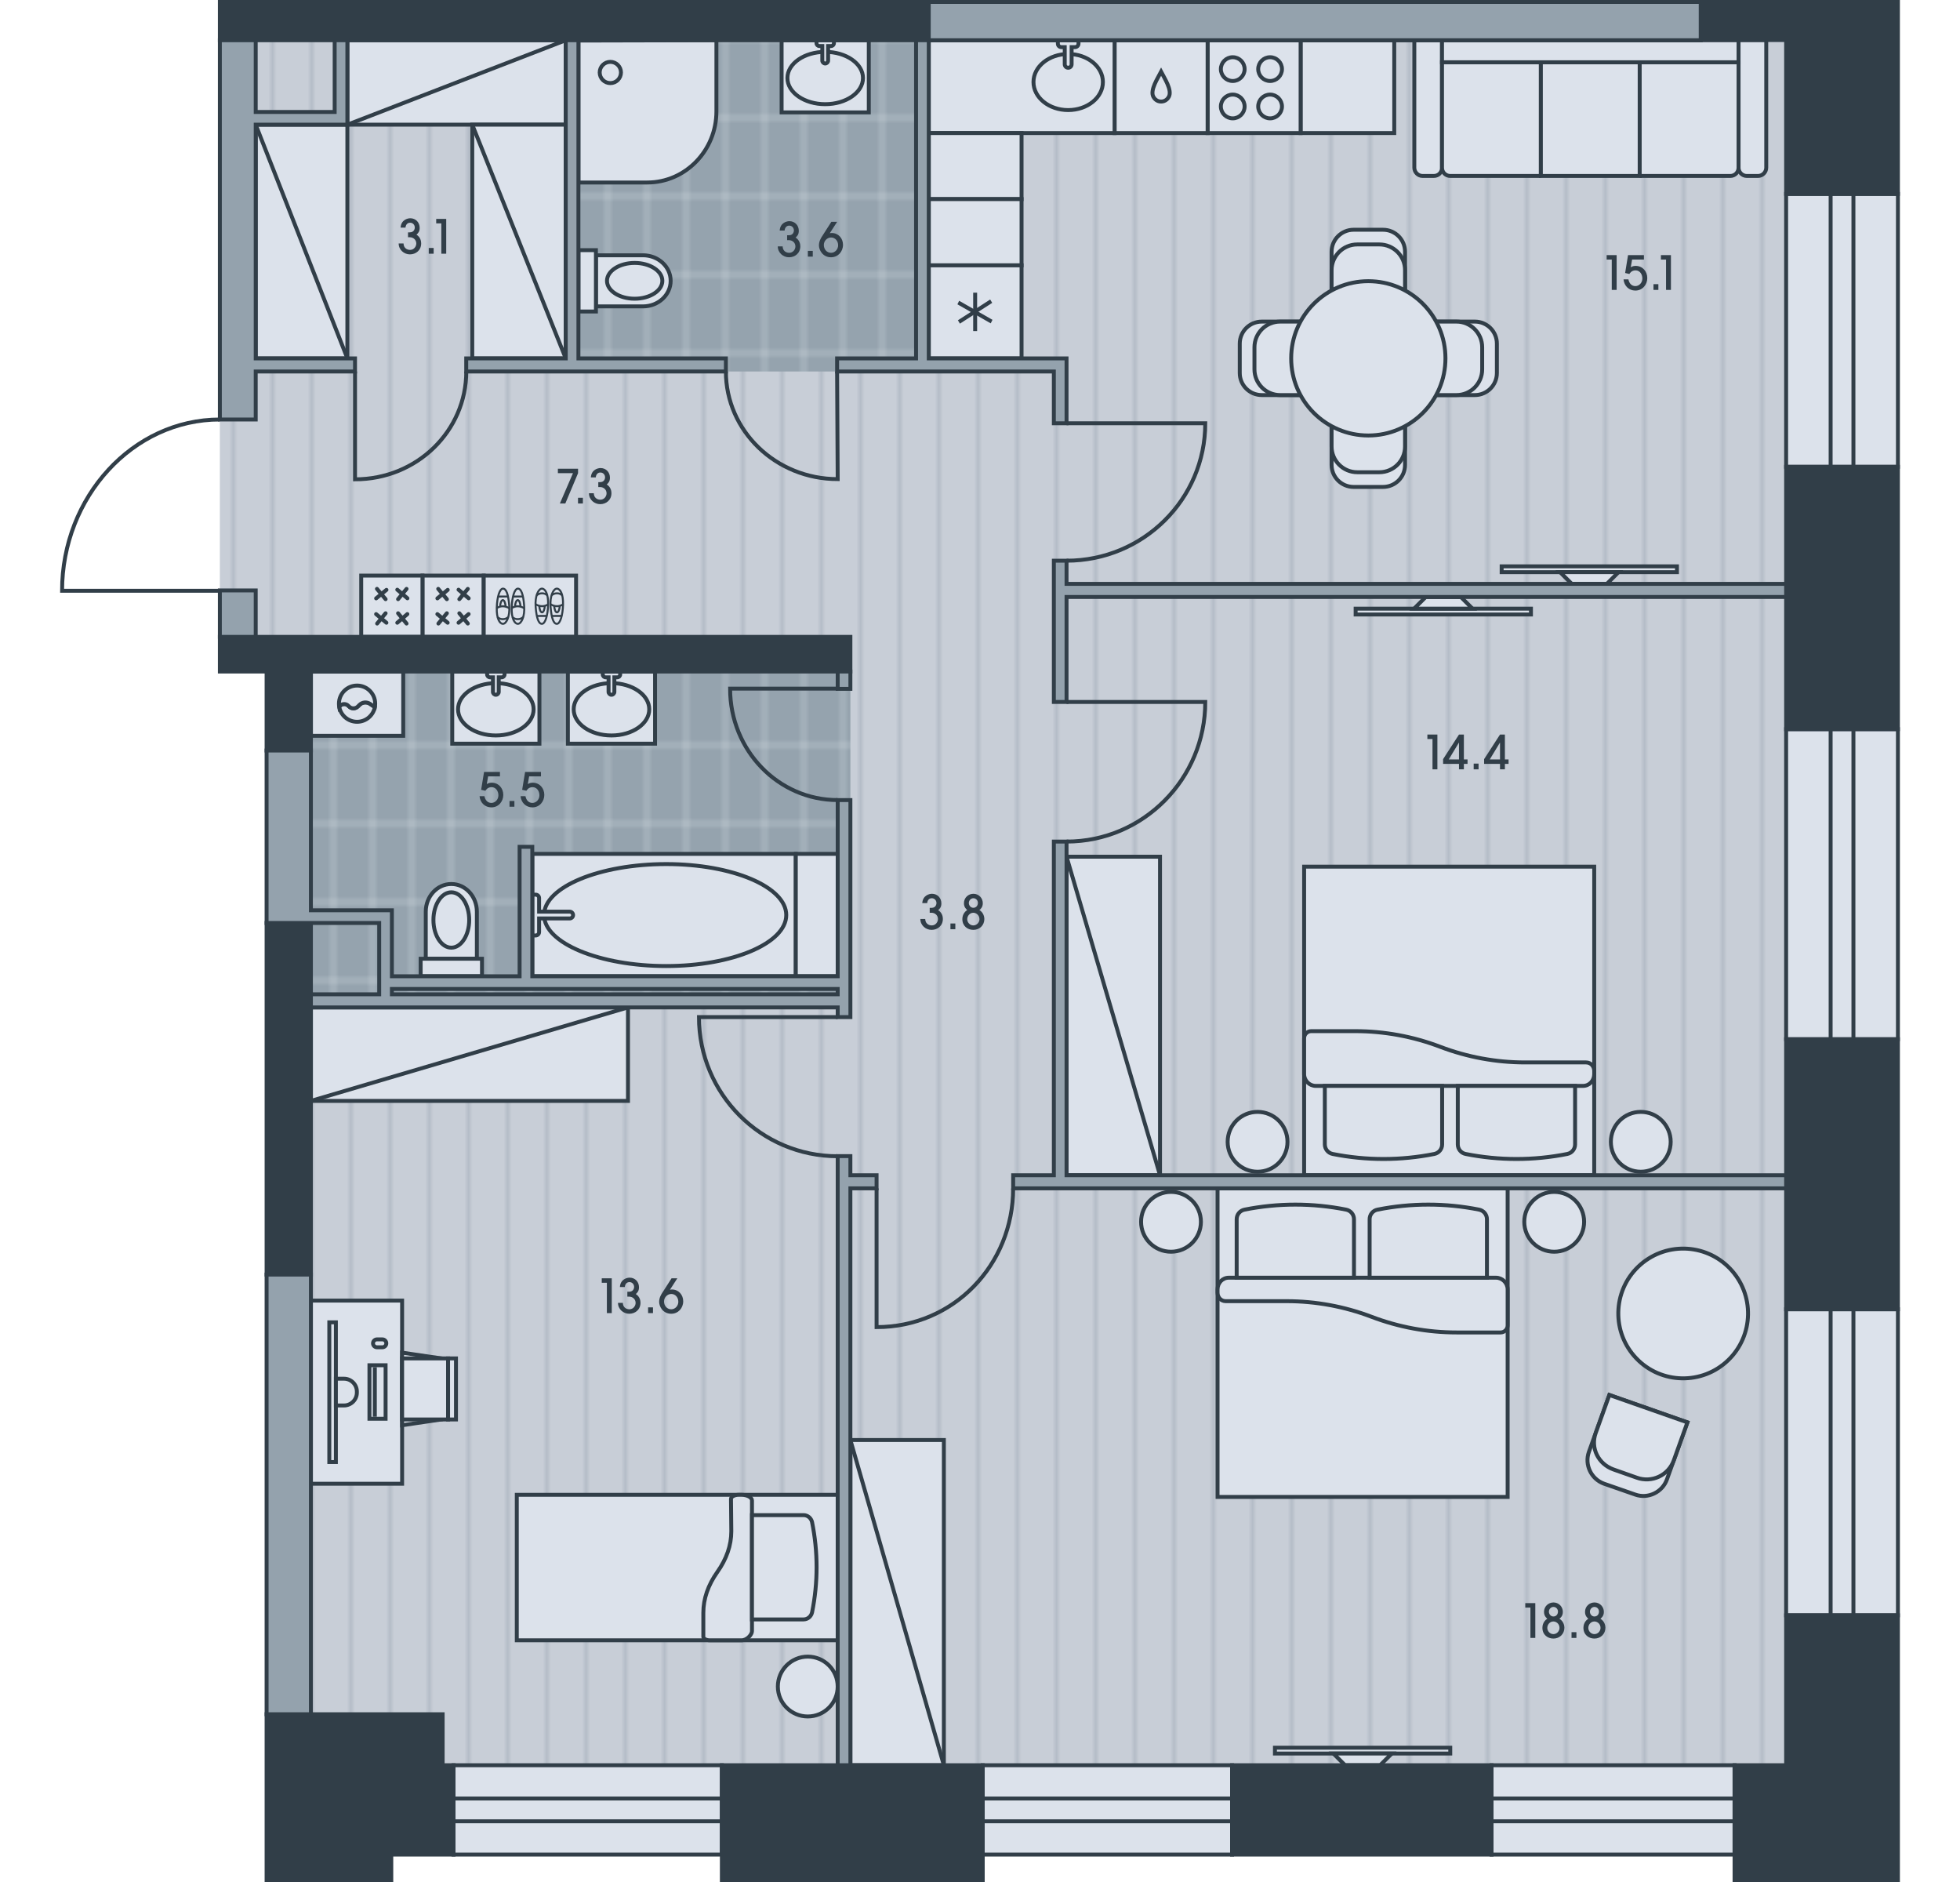 <?xml version="1.0" encoding="utf-8"?>
<!-- Generator: Adobe Illustrator 26.0.2, SVG Export Plug-In . SVG Version: 6.00 Build 0)  -->
<svg version="1.1" id="Flat_04" xmlns="http://www.w3.org/2000/svg" xmlns:xlink="http://www.w3.org/1999/xlink" x="0px"
	 y="0px" viewBox="0 0 500 480" style="enable-background:new 0 0 500 480;" xml:space="preserve">
<style type="text/css">
	.st0{fill:none;}
	.st1{fill:#C8CED7;}
	.st2{opacity:0.5;fill:none;stroke:#95A3AE;stroke-width:0.75;enable-background:new    ;}
	.st3{fill:#95A3AE;}
	.st4{opacity:0.5;fill:none;stroke:#DCE2EB;stroke-width:0.75;enable-background:new    ;}
	.st5{fill-rule:evenodd;clip-rule:evenodd;fill:url(#Floor_00000134239215376653134330000009628722908060027796_);}
	.st6{fill-rule:evenodd;clip-rule:evenodd;fill:url(#SVGID_1_);}
	.st7{fill-rule:evenodd;clip-rule:evenodd;fill:url(#SVGID_00000022550774452851512720000013356866786715921054_);}
	.st8{fill-rule:evenodd;clip-rule:evenodd;fill:#DCE2EB;stroke:#313E48;stroke-miterlimit:22.926;}
	
		.st9{fill-rule:evenodd;clip-rule:evenodd;fill:none;stroke:#313E48;stroke-linecap:round;stroke-linejoin:round;stroke-miterlimit:22.926;}
	.st10{fill-rule:evenodd;clip-rule:evenodd;fill:none;stroke:#313E48;stroke-width:0.5;stroke-miterlimit:22.926;}
	.st11{fill:#DCE2EB;stroke:#313E48;stroke-miterlimit:10;}
	.st12{fill-rule:evenodd;clip-rule:evenodd;fill:#313E48;stroke:#313E48;stroke-miterlimit:10;}
	.st13{fill-rule:evenodd;clip-rule:evenodd;fill:#94A2AD;stroke:#313E48;stroke-miterlimit:22.926;}
	.st14{fill-rule:evenodd;clip-rule:evenodd;fill:none;stroke:#313E48;stroke-miterlimit:22.926;}
	.st15{fill:#313E48;}
</style>
<pattern  width="30" height="50" patternUnits="userSpaceOnUse" id="floor" viewBox="0 -50 30 50" style="overflow:visible;">
	<g>
		<rect y="-50" class="st0" width="30" height="50"/>
		<rect x="0" y="-50" class="st1" width="30" height="50"/>
		<line class="st2" x1="0.375" y1="0" x2="0.375" y2="-50"/>
		<line class="st2" x1="10.375" y1="0" x2="10.375" y2="-50"/>
		<line class="st2" x1="20.375" y1="0" x2="20.375" y2="-50"/>
	</g>
</pattern>
<pattern  width="30" height="60" patternUnits="userSpaceOnUse" id="wet_floor" viewBox="0 -60 30 60" style="overflow:visible;">
	<g>
		<rect y="-60" class="st0" width="30" height="60"/>
		<rect y="-60" class="st3" width="30" height="60"/>
		<line class="st4" x1="5" y1="0" x2="5" y2="-60"/>
		<line class="st4" x1="15" y1="0" x2="15" y2="-60"/>
		<line class="st4" x1="25" y1="0" x2="25" y2="-60"/>
		<line class="st4" x1="30" y1="-50" x2="0" y2="-50"/>
		<line class="st4" x1="30" y1="-10" x2="0" y2="-10"/>
		<line class="st4" x1="30" y1="-30" x2="0" y2="-30"/>
	</g>
</pattern>
<pattern  id="Floor_00000105388176227331490250000011244023294760087219_" xlink:href="#floor" patternTransform="matrix(-1 0 0 -1 -15880.023 -15010)">
</pattern>
<polygon id="Floor_00000012438372611433667330000013564434210747193744_" style="fill-rule:evenodd;clip-rule:evenodd;fill:url(#Floor_00000105388176227331490250000011244023294760087219_);" points="
	56.085,0.5 484.166,0.5 484.166,125.062 484.166,171.27 484.166,472.982 68.007,472.982 68.007,171.27 56.085,171.27 "/>
<g id="Wet_Floor_00000021109038123976263250000017962936009725473709_">
	<pattern  id="SVGID_1_" xlink:href="#wet_floor" patternTransform="matrix(-1 0 0 -1 -15880 -15060)">
	</pattern>
	<rect x="145.939" y="6.999" class="st6" width="89.368" height="87.75"/>
	
		<pattern  id="SVGID_00000163071532156793673240000003343625839679849627_" xlink:href="#wet_floor" patternTransform="matrix(-1 0 0 -1 -15880 -15060)">
	</pattern>
	
		<rect x="73.661" y="169.155" style="fill-rule:evenodd;clip-rule:evenodd;fill:url(#SVGID_00000163071532156793673240000003343625839679849627_);" width="143.276" height="86.114"/>
</g>
<g id="Furniture_00000165928142778038802660000005090645750732362671_">
	<g id="Room_00000048459218209463927100000010662119868291970198_">
		<g>
			<rect x="332.685" y="221.041" class="st8" width="74.002" height="78.705"/>
			<path class="st8" d="M404.615,270.973c1.204,0,2.072,0.976,2.072,2.18v0.812c0,1.653-1.231,2.993-2.884,2.993h-68.125
				c-1.653,0-2.993-1.34-2.993-2.993v-9.168c0-0.997,0.808-1.805,1.804-1.805h11.223c7.41,0,14.757,1.353,21.682,3.99
				c6.925,2.638,14.273,3.991,21.682,3.991H404.615z"/>
			<path class="st8" d="M401.808,276.958h-29.925v14.925c0,1.182,0.834,2.2,1.994,2.432c8.561,1.711,17.377,1.711,25.938,0
				c1.16-0.232,1.994-1.25,1.994-2.432V276.958z"/>
			<path class="st8" d="M367.893,276.958h-29.926v14.925c0,1.182,0.834,2.2,1.994,2.432c8.561,1.711,17.377,1.711,25.937,0
				c1.16-0.232,1.995-1.25,1.995-2.432V276.958z"/>
			<path class="st8" d="M328.441,291.215c0,4.216-3.418,7.632-7.632,7.632c-4.216,0-7.633-3.417-7.633-7.632
				c0-4.216,3.417-7.633,7.633-7.633C325.024,283.583,328.441,287,328.441,291.215z"/>
			<path class="st8" d="M426.198,291.215c0,4.216-3.418,7.632-7.633,7.632c-4.215,0-7.633-3.417-7.633-7.632
				c0-4.216,3.418-7.633,7.633-7.633C422.78,283.583,426.198,287,426.198,291.215z"/>
		</g>
		<g>
			<rect x="310.601" y="303.086" class="st8" width="74.002" height="78.705"/>
			<path class="st8" d="M312.673,331.859c-1.204,0-2.072-0.976-2.072-2.18v-0.812c0-1.653,1.231-2.993,2.884-2.993h68.125
				c1.653,0,2.993,1.34,2.993,2.993v9.168c0,0.997-0.808,1.805-1.804,1.805h-11.223c-7.41,0-14.757-1.353-21.682-3.99
				c-6.925-2.638-14.273-3.991-21.682-3.991H312.673z"/>
			<path class="st8" d="M315.479,325.875h29.925V310.95c0-1.182-0.834-2.2-1.994-2.432c-8.561-1.711-17.377-1.711-25.938,0
				c-1.16,0.232-1.994,1.25-1.994,2.432V325.875z"/>
			<path class="st8" d="M349.394,325.875h29.926V310.95c0-1.182-0.834-2.2-1.994-2.432c-8.561-1.711-17.377-1.711-25.937,0
				c-1.16,0.232-1.995,1.25-1.995,2.432V325.875z"/>
			<path class="st8" d="M388.846,311.617c0-4.216,3.418-7.632,7.632-7.632c4.216,0,7.633,3.417,7.633,7.632
				c0,4.216-3.417,7.633-7.633,7.633C392.264,319.25,388.846,315.833,388.846,311.617z"/>
			<path class="st8" d="M291.09,311.617c0-4.216,3.418-7.632,7.633-7.632c4.215,0,7.633,3.417,7.633,7.632
				c0,4.216-3.418,7.633-7.633,7.633C294.508,319.25,291.09,315.833,291.09,311.617z"/>
		</g>
		<g>
			<rect x="131.835" y="381.248" class="st8" width="81.863" height="37.109"/>
			<path class="st8" d="M186.478,382.302c0-0.568,0.893-1.054,1.946-1.054h0.73c1.46,0,2.677,0.648,2.677,1.459l0,33.323
				c0,0.81-1.217,2.326-2.677,2.326h-8.11c-0.891,0-1.622-0.406-1.622-0.892v-6.139c0-3.568,1.217-7.055,3.568-10.38
				c2.352-3.325,3.568-6.812,3.568-10.38L186.478,382.302z"/>
			<path class="st8" d="M191.831,386.43l0,26.6h13.138c1.054,0,1.946-0.73,2.189-1.784c1.541-7.624,1.541-15.409,0-23.032
				c-0.243-1.054-1.135-1.784-2.189-1.784H191.831z"/>
			<path class="st8" d="M206.065,422.516c4.216,0,7.633,3.418,7.633,7.632c0,4.216-3.417,7.634-7.633,7.634
				c-4.216,0-7.633-3.418-7.633-7.634C198.433,425.934,201.85,422.516,206.065,422.516z"/>
		</g>
		<path class="st8" d="M440.845,346.929c-6.589,6.332-17.064,6.124-23.397-0.465s-6.124-17.065,0.465-23.397
			c6.589-6.332,17.064-6.124,23.397,0.465C447.643,330.122,447.435,340.597,440.845,346.929z"/>
		<g>
			<path class="st8" d="M410.548,355.786l-5.221,14.543c-1.163,3.267,0.604,6.926,3.87,8.088l7.954,2.77
				c3.266,1.162,6.926-0.604,8.088-3.87l5.222-14.543L410.548,355.786z"/>
			<path class="st8" d="M410.548,355.786l-3.488,9.72c-1.377,3.821,0.688,7.888,4.509,9.265l5.978,2.109
				c3.821,1.377,8.057-0.576,9.434-4.396l3.478-9.71L410.548,355.786z"/>
		</g>
		<g>
			<rect x="65.232" y="31.797" class="st8" width="23.382" height="59.613"/>
			<line class="st8" x1="65.232" y1="31.797" x2="88.614" y2="91.41"/>
		</g>
		<g>
			<rect x="272.077" y="218.498" class="st8" width="23.845" height="81.248"/>
			<line class="st8" x1="272.077" y1="218.498" x2="295.922" y2="299.746"/>
		</g>
		<g>
			<rect x="216.936" y="367.273" class="st8" width="23.845" height="82.944"/>
			<line class="st8" x1="216.936" y1="367.273" x2="240.781" y2="450.217"/>
		</g>
		<g>
			<rect x="88.614" y="10.264" class="st8" width="55.707" height="21.533"/>
			<line class="st8" x1="144.32" y1="10.264" x2="88.614" y2="31.797"/>
		</g>
		<g>
			<rect x="79.314" y="256.938" class="st8" width="80.887" height="23.845"/>
			<line class="st8" x1="160.201" y1="256.938" x2="79.314" y2="280.783"/>
		</g>
		<g>
			<rect x="120.475" y="31.797" class="st8" width="23.845" height="59.613"/>
			<line class="st8" x1="120.475" y1="31.797" x2="144.32" y2="91.41"/>
		</g>
		<g>
			<rect x="383.074" y="144.442" class="st8" width="44.723" height="1.491"/>
			<polygon class="st8" points="409.909,148.915 412.89,145.933 397.983,145.933 400.964,148.915 			"/>
		</g>
		<g>
			<rect x="345.825" y="155.237" class="st8" width="44.723" height="1.491"/>
			<polygon class="st8" points="363.713,152.255 360.732,155.237 375.639,155.237 372.658,152.255 			"/>
		</g>
		<g>
			<rect x="325.239" y="445.745" class="st8" width="44.723" height="1.491"/>
			<polygon class="st8" points="352.074,450.217 355.055,447.236 340.148,447.236 343.129,450.217 			"/>
		</g>
		<g>
			<path class="st8" d="M450.573,42.764V10.213h-7.067v32.551c0,1.152,0.954,2.112,2.101,2.112h2.865
				C449.618,44.876,450.573,43.916,450.573,42.764z"/>
			<path class="st8" d="M367.862,42.764V10.213h-7.067v32.551c0,1.152,0.955,2.112,2.101,2.112h2.865
				C367.003,44.876,367.862,43.916,367.862,42.764z"/>
			<path class="st8" d="M393.077,44.876V15.877h-25.215v26.911c0,1.148,0.939,2.087,2.087,2.087H393.077z"/>
			<rect x="393.078" y="15.878" class="st8" width="25.215" height="28.998"/>
			<path class="st8" d="M418.292,44.876V15.877h25.215v26.911c0,1.148-0.939,2.087-2.087,2.087H418.292z"/>
			<rect x="367.862" y="10.213" class="st8" width="75.643" height="5.665"/>
		</g>
		<g>
			<rect x="79.313" y="331.712" class="st8" width="23.267" height="46.713"/>
			<polygon class="st8" points="102.58,344.99 112.542,346.448 112.542,362.033 102.58,363.503 			"/>
			<rect x="102.581" y="346.46" class="st8" width="11.727" height="15.573"/>
			<rect x="114.307" y="346.46" class="st8" width="2.015" height="15.573"/>
			<rect x="94.245" y="348.201" class="st8" width="4.122" height="13.649"/>
			<rect x="84.006" y="337.255" class="st8" width="1.679" height="35.639"/>
			<path class="st8" d="M85.685,358.461h2.074c1.804,0,3.279-1.476,3.279-3.28v-0.265c0-1.804-1.476-3.28-3.279-3.28h-2.074V358.461
				z"/>
			<path class="st8" d="M97.541,343.621h-1.374c-0.555,0-1.007-0.453-1.007-1.007v-0.001c0-0.555,0.453-1.007,1.007-1.007h1.374
				c0.555,0,1.007,0.453,1.007,1.007v0.001C98.549,343.167,98.096,343.621,97.541,343.621z"/>
			<rect x="95.618" y="349.209" class="st8" width="0.004" height="11.634"/>
		</g>
		<g>
			<rect x="107.773" y="146.803" class="st8" width="15.628" height="15.628"/>
			<g>
				<g>
					<line class="st9" x1="119.337" y1="159.033" x2="117.179" y2="156.413"/>
					<line class="st9" x1="116.974" y1="158.828" x2="119.543" y2="156.619"/>
				</g>
				<g>
					<line class="st9" x1="114.2" y1="158.828" x2="111.573" y2="156.627"/>
					<line class="st9" x1="111.836" y1="159.033" x2="113.995" y2="156.413"/>
				</g>
				<g>
					<line class="st9" x1="111.58" y1="152.613" x2="114.214" y2="150.442"/>
					<line class="st9" x1="113.995" y1="152.818" x2="111.793" y2="150.191"/>
				</g>
				<g>
					<line class="st9" x1="117.179" y1="152.818" x2="119.337" y2="150.198"/>
					<line class="st9" x1="119.561" y1="152.594" x2="116.974" y2="150.403"/>
				</g>
			</g>
		</g>
		<g>
			<rect x="92.145" y="146.803" class="st8" width="15.628" height="15.628"/>
			<g>
				<g>
					<line class="st9" x1="103.709" y1="159.033" x2="101.551" y2="156.413"/>
					<line class="st9" x1="101.346" y1="158.828" x2="103.915" y2="156.619"/>
				</g>
				<g>
					<line class="st9" x1="98.572" y1="158.828" x2="95.945" y2="156.627"/>
					<line class="st9" x1="96.208" y1="159.033" x2="98.367" y2="156.413"/>
				</g>
				<g>
					<line class="st9" x1="95.952" y1="152.613" x2="98.586" y2="150.442"/>
					<line class="st9" x1="98.367" y1="152.818" x2="96.165" y2="150.191"/>
				</g>
				<g>
					<line class="st9" x1="101.551" y1="152.818" x2="103.709" y2="150.198"/>
					<line class="st9" x1="103.933" y1="152.594" x2="101.346" y2="150.403"/>
				</g>
			</g>
		</g>
		<g>
			<rect x="123.401" y="146.808" class="st8" width="23.555" height="15.623"/>
			<g>
				<g>
					<g>
						<path class="st10" d="M140.456,154.788c0.224,2.846,0.739,4.313,1.591,4.322c0.852,0.01,1.508-2.155,1.586-4.879
							c0.078-2.724-0.723-4.095-1.575-4.104C141.205,150.118,140.232,151.941,140.456,154.788z"/>
						<line class="st10" x1="143.295" y1="157.09" x2="140.763" y2="157.1"/>
						<path class="st10" d="M143.634,154.154c-1.004,0.602-2.067,0.625-3.21-0.044"/>
						<path class="st10" d="M143.428,151.873c-0.593-0.729-2.045-0.743-2.742,0.012"/>
						<path class="st10" d="M141.378,154.515c0.051,0.957,0.352,1.668,0.707,1.668c0.354,0,0.655-0.709,0.707-1.664"/>
					</g>
					<g>
						<path class="st10" d="M136.647,154.788c0.224,2.846,0.739,4.313,1.591,4.322c0.852,0.01,1.508-2.155,1.586-4.879
							c0.078-2.724-0.723-4.095-1.575-4.104C137.397,150.118,136.424,151.941,136.647,154.788z"/>
						<line class="st10" x1="139.487" y1="157.09" x2="136.955" y2="157.1"/>
						<path class="st10" d="M139.826,154.154c-1.004,0.602-2.067,0.625-3.21-0.044"/>
						<path class="st10" d="M139.62,151.873c-0.593-0.729-2.045-0.743-2.742,0.012"/>
						<path class="st10" d="M137.569,154.515c0.051,0.957,0.352,1.668,0.707,1.668c0.354,0,0.655-0.709,0.707-1.664"/>
					</g>
				</g>
				<g>
					<g>
						<path class="st10" d="M129.902,154.449c-0.224-2.846-0.739-4.313-1.591-4.322c-0.852-0.009-1.508,2.155-1.586,4.879
							s0.723,4.095,1.575,4.104C129.153,159.119,130.126,157.295,129.902,154.449z"/>
						<line class="st10" x1="127.063" y1="152.147" x2="129.595" y2="152.137"/>
						<path class="st10" d="M126.724,155.083c1.004-0.602,2.067-0.625,3.21,0.044"/>
						<path class="st10" d="M126.93,157.364c0.593,0.729,2.045,0.743,2.742-0.012"/>
						<path class="st10" d="M128.98,154.722c-0.051-0.957-0.352-1.668-0.707-1.668c-0.354,0-0.655,0.709-0.707,1.664"/>
					</g>
					<g>
						<path class="st10" d="M133.71,154.449c-0.224-2.846-0.739-4.313-1.591-4.322c-0.852-0.009-1.508,2.155-1.586,4.879
							c-0.078,2.724,0.723,4.095,1.575,4.104C132.961,159.119,133.934,157.295,133.71,154.449z"/>
						<line class="st10" x1="130.871" y1="152.147" x2="133.403" y2="152.137"/>
						<path class="st10" d="M130.532,155.083c1.004-0.602,2.067-0.625,3.21,0.044"/>
						<path class="st10" d="M130.738,157.364c0.593,0.729,2.045,0.743,2.742-0.012"/>
						<path class="st10" d="M132.788,154.722c-0.051-0.957-0.352-1.668-0.707-1.668c-0.354,0-0.655,0.709-0.707,1.664"/>
					</g>
				</g>
			</g>
		</g>
	</g>
	<g id="Kitchen_00000111874383249044649610000001459994063731697310_">
		<g>
			<rect x="331.788" y="10.262" class="st8" width="23.889" height="23.674"/>
			<g>
				<rect x="308.066" y="10.263" class="st8" width="23.722" height="23.674"/>
				<path class="st8" d="M324.002,14.594c-1.674,0-3.032,1.357-3.032,3.032c0,1.674,1.357,3.032,3.032,3.032
					c1.674,0,3.032-1.357,3.032-3.032C327.034,15.951,325.676,14.594,324.002,14.594z"/>
				<path class="st8" d="M324.002,24.122c-1.674,0-3.032,1.357-3.032,3.032c0,1.674,1.357,3.032,3.032,3.032
					c1.674,0,3.032-1.357,3.032-3.032C327.034,25.479,325.676,24.122,324.002,24.122z"/>
				<path class="st8" d="M314.474,14.594c-1.674,0-3.031,1.357-3.031,3.032c0,1.674,1.357,3.032,3.031,3.032
					c1.674,0,3.032-1.357,3.032-3.032C317.505,15.951,316.148,14.594,314.474,14.594z"/>
				<path class="st8" d="M314.474,24.122c-1.674,0-3.031,1.357-3.031,3.032c0,1.674,1.357,3.032,3.031,3.032
					c1.674,0,3.032-1.357,3.032-3.032C317.505,25.479,316.148,24.122,314.474,24.122z"/>
			</g>
			<g>
				<rect x="284.332" y="10.263" class="st8" width="23.734" height="23.674"/>
				<path class="st8" d="M296.199,25.902c1.102,0,1.715-0.735,1.978-1.226c0.911-1.699-1.192-4.85-1.978-6.377
					c-0.785,1.527-2.889,4.679-1.978,6.377C294.484,25.168,295.097,25.902,296.199,25.902z"/>
			</g>
			<g>
				<rect x="236.926" y="10.263" class="st8" width="47.405" height="23.674"/>
				<path class="st8" d="M272.495,28.076c-4.89,0-8.854-3.202-8.854-7.152c0-3.95,3.965-7.152,8.854-7.152
					c4.891,0,8.856,3.202,8.856,7.152C281.351,24.874,277.386,28.076,272.495,28.076z"/>
				<path class="st8" d="M272.495,10.263l2.63,0v0.877c0,0.484-0.392,0.877-0.877,0.877l-0.876,0v4.384
					c0,0.484-0.393,0.877-0.877,0.877c-0.483,0-0.876-0.392-0.876-0.877v-4.384l-0.877,0c-0.483,0-0.876-0.393-0.876-0.877v-0.877
					L272.495,10.263z"/>
			</g>
			<rect x="236.927" y="33.938" class="st8" width="23.674" height="16.846"/>
			<rect x="236.927" y="50.783" class="st8" width="23.674" height="16.893"/>
			<g>
				<rect x="236.927" y="67.677" class="st8" width="23.674" height="23.733"/>
				<g>
					
						<rect x="244.368" y="79.538" transform="matrix(0.841 -0.541 0.541 0.841 -3.503 147.154)" class="st8" width="8.792" height="0.005"/>
					<rect x="248.761" y="75.145" class="st8" width="0.005" height="8.791"/>
					
						<rect x="248.761" y="75.145" transform="matrix(0.496 -0.868 0.868 0.496 56.282 256.065)" class="st8" width="0.005" height="8.792"/>
				</g>
			</g>
		</g>
		<g>
			<g>
				<path class="st8" d="M352.809,124.19h-7.497c-3.105,0-5.623-2.518-5.623-5.623V64.219c0-3.105,2.518-5.622,5.623-5.622h7.497
					c3.105,0,5.622,2.517,5.622,5.622v54.349C358.431,121.672,355.914,124.19,352.809,124.19z"/>
				<path class="st8" d="M351.872,120.442h-5.623c-3.622,0-6.559-2.937-6.559-6.56V68.904c0-3.623,2.937-6.559,6.559-6.559h5.623
					c3.622,0,6.559,2.936,6.559,6.559v44.977C358.431,117.505,355.494,120.442,351.872,120.442z"/>
			</g>
			<g>
				<path class="st8" d="M316.264,95.141v-7.496c0-3.105,2.517-5.622,5.622-5.622h54.349c3.105,0,5.622,2.517,5.622,5.622v7.496
					c0,3.105-2.517,5.622-5.622,5.622h-54.349C318.781,100.763,316.264,98.246,316.264,95.141z"/>
				<path class="st8" d="M320.012,94.204v-5.622c0-3.622,2.937-6.559,6.559-6.559h44.978c3.622,0,6.559,2.937,6.559,6.559v5.622
					c0,3.623-2.937,6.559-6.559,6.559h-44.978C322.949,100.763,320.012,97.827,320.012,94.204z"/>
			</g>
			<path class="st8" d="M349.061,111.071c-10.869,0-19.679-8.81-19.679-19.678c0-10.868,8.81-19.678,19.679-19.678
				c10.868,0,19.678,8.81,19.678,19.678C368.739,102.261,359.929,111.071,349.061,111.071z"/>
		</g>
	</g>
	<g id="Bathroom_00000108291040334770576540000002507941322468421565_">
		<g>
			<path class="st8" d="M121.65,232.523c0-3.9-2.918-7.06-6.518-7.06c-3.6,0-6.518,3.161-6.518,7.06v12.002h13.036V232.523z"/>
			<path class="st8" d="M115.131,227.58c-2.519,0-4.563,3.161-4.563,7.061s2.044,7.061,4.563,7.061c2.52,0,4.563-3.161,4.563-7.061
				S117.651,227.58,115.131,227.58z"/>
			<rect x="107.309" y="244.525" class="st8" width="15.645" height="4.464"/>
		</g>
		<g>
			<rect x="115.368" y="171.27" class="st8" width="22.242" height="18.402"/>
			<path class="st8" d="M116.85,180.908c0,3.685,4.315,6.673,9.638,6.673c5.323,0,9.638-2.988,9.638-6.673
				c0-3.686-4.315-6.672-9.638-6.672C121.166,174.236,116.85,177.222,116.85,180.908z"/>
			<path class="st8" d="M128.713,171.27v0.741c0,0.409-0.332,0.741-0.741,0.741h-0.742v3.707c0,0.41-0.332,0.742-0.741,0.742
				c-0.409,0-0.741-0.332-0.741-0.742v-3.707h-0.741c-0.409,0-0.741-0.332-0.741-0.741v-0.741H128.713z"/>
		</g>
		<g>
			<rect x="144.866" y="171.27" class="st8" width="22.242" height="18.402"/>
			<path class="st8" d="M146.348,180.908c0,3.685,4.315,6.673,9.638,6.673c5.323,0,9.638-2.988,9.638-6.673
				c0-3.686-4.315-6.672-9.638-6.672C150.663,174.236,146.348,177.222,146.348,180.908z"/>
			<path class="st8" d="M158.21,171.27v0.741c0,0.409-0.332,0.741-0.741,0.741h-0.742v3.707c0,0.41-0.332,0.742-0.741,0.742
				c-0.409,0-0.741-0.332-0.741-0.742v-3.707h-0.741c-0.409,0-0.741-0.332-0.741-0.741v-0.741H158.21z"/>
		</g>
		<g>
			<rect x="79.314" y="171.27" class="st8" width="23.549" height="16.398"/>
			<path class="st8" d="M91.089,184.091c2.254,0,4.132-1.615,4.538-3.752l-1.232-0.821c-0.847-0.565-1.977-0.454-2.698,0.267
				l-0.407,0.407c-0.624,0.622-1.633,0.621-2.254-0.002l-0.183-0.184c-0.684-0.683-1.813-0.54-2.318,0.259
				C86.912,182.439,88.807,184.091,91.089,184.091z"/>
			<path class="st8" d="M91.698,179.785c0.721-0.721,1.851-0.832,2.698-0.267l1.232,0.821c0.054-0.282,0.082-0.573,0.082-0.87
				c0-2.552-2.069-4.62-4.62-4.62c-2.553,0-4.622,2.069-4.622,4.62c0,0.271,0.024,0.537,0.069,0.796
				c0.505-0.799,1.634-0.942,2.318-0.259l0.183,0.184c0.621,0.623,1.63,0.624,2.254,0.002L91.698,179.785z"/>
		</g>
		<g>
			<g>
				<rect x="135.79" y="217.779" class="st8" width="67.219" height="31.21"/>
				<path class="st8" d="M169.952,220.38c16.912,0,30.623,5.822,30.623,13.004c0,7.182-13.711,13.004-30.623,13.004
					c-16.913,0-31.164-5.822-31.164-13.004C138.788,226.202,153.039,220.38,169.952,220.38z"/>
				<path class="st8" d="M135.79,233.384v5.202h0.867c0.479,0,0.867-0.389,0.867-0.867v-3.468h7.802
					c0.479,0,0.867-0.389,0.867-0.867c0-0.479-0.389-0.867-0.867-0.867h-7.802v-3.467c0-0.479-0.389-0.867-0.867-0.867h-0.867
					V233.384z"/>
			</g>
			<rect x="203.009" y="217.779" class="st8" width="10.689" height="31.21"/>
		</g>
		<g>
			<path class="st8" d="M164.025,78.143c3.9,0,7.06-2.918,7.06-6.518c0-3.6-3.161-6.518-7.06-6.518h-12.002v13.036H164.025z"/>
			<path class="st8" d="M168.967,71.624c0-2.519-3.161-4.563-7.061-4.563c-3.9,0-7.061,2.044-7.061,4.563
				c0,2.52,3.161,4.563,7.061,4.563C165.806,76.187,168.967,74.144,168.967,71.624z"/>
			<rect x="147.558" y="63.802" class="st8" width="4.464" height="15.645"/>
		</g>
		<g>
			<rect x="199.391" y="10.262" class="st8" width="22.242" height="18.402"/>
			<path class="st8" d="M200.873,19.9c0,3.685,4.315,6.673,9.638,6.673c5.323,0,9.638-2.988,9.638-6.673
				c0-3.686-4.315-6.672-9.638-6.672C205.188,13.228,200.873,16.215,200.873,19.9z"/>
			<path class="st8" d="M212.736,10.262v0.741c0,0.409-0.332,0.741-0.741,0.741h-0.742v3.707c0,0.41-0.332,0.742-0.741,0.742
				c-0.409,0-0.741-0.332-0.741-0.742v-3.707h-0.741c-0.409,0-0.741-0.332-0.741-0.741v-0.741H212.736z"/>
		</g>
		<g>
			<path class="st8" d="M147.558,10.348v36.199h17.559c9.728,0,17.643-8.138,17.643-18.142V10.262L147.558,10.348z"/>
			<circle class="st8" cx="155.697" cy="18.487" r="2.713"/>
		</g>
	</g>
</g>
<g id="Windows_00000003106561697166194590000016897458915696887714_">
	<g>
		<rect x="455.644" y="49.451" class="st11" width="28.522" height="69.606"/>
		<rect x="466.998" y="49.451" class="st11" width="5.814" height="69.606"/>
	</g>
	<g>
		<rect x="455.644" y="185.968" class="st11" width="28.522" height="79.089"/>
		<rect x="466.998" y="185.968" class="st11" width="5.814" height="79.089"/>
	</g>
	<g>
		<rect x="455.644" y="333.921" class="st11" width="28.522" height="78.062"/>
		<rect x="466.998" y="333.921" class="st11" width="5.814" height="78.062"/>
	</g>
	<g>
		<rect x="380.495" y="450.217" class="st11" width="61.993" height="22.789"/>
		<rect x="380.495" y="458.704" class="st11" width="61.993" height="5.814"/>
	</g>
	<g>
		<rect x="250.699" y="450.217" class="st11" width="63.605" height="22.789"/>
		<rect x="250.699" y="458.704" class="st11" width="63.605" height="5.814"/>
	</g>
	<g>
		<rect x="115.697" y="450.217" class="st11" width="68.452" height="22.789"/>
		<rect x="115.697" y="458.704" class="st11" width="68.452" height="5.814"/>
	</g>
</g>
<g id="Walls_00000013904505142284573450000015111309324177926027_">
	<g>
		<polygon class="st12" points="442.488,479.5 484.166,479.5 484.166,411.983 455.644,411.983 455.644,450.216 442.488,450.216 		
			"/>
		<rect x="314.304" y="450.217" class="st12" width="66.191" height="22.789"/>
		<rect x="184.148" y="450.217" class="st12" width="66.551" height="29.283"/>
		<polygon class="st12" points="115.697,473.006 115.697,450.216 112.921,450.216 112.921,437.214 68.007,437.214 68.007,479.5 
			99.817,479.5 99.817,473.006 		"/>
		<rect x="455.644" y="265.058" class="st12" width="28.522" height="68.863"/>
		<rect x="455.644" y="119.057" class="st12" width="28.522" height="66.911"/>
		<polygon class="st12" points="484.166,49.451 455.644,49.451 455.644,10.213 433.855,10.213 433.855,0.5 484.166,0.5 		"/>
		<polygon class="st12" points="68.008,171.27 68.008,191.424 79.314,191.424 79.314,171.27 216.937,171.27 216.937,162.431 
			56.085,162.431 56.085,171.27 		"/>
		<rect x="68.008" y="235.405" class="st12" width="11.306" height="89.677"/>
		<rect x="56.085" y="0.5" class="st12" width="180.842" height="9.764"/>
	</g>
	<g>
		<rect x="236.926" y="0.5" class="st13" width="196.928" height="9.764"/>
		<polygon class="st13" points="65.232,106.994 65.232,94.75 90.566,94.75 90.566,91.41 65.232,91.41 65.232,31.797 85.376,31.797 
			88.614,31.797 88.614,28.559 88.614,10.264 85.376,10.264 85.376,28.559 65.232,28.559 65.232,10.264 56.085,10.264 
			56.085,106.994 		"/>
		<polygon class="st13" points="147.558,12.988 147.558,10.264 144.32,10.264 144.32,91.41 118.934,91.41 118.934,94.75 
			185.176,94.75 185.176,91.41 147.558,91.41 147.558,16.226 		"/>
		<polygon class="st13" points="233.688,16.226 233.688,91.41 213.543,91.41 213.543,94.75 268.839,94.75 268.839,107.957 
			272.077,107.957 272.077,94.75 272.077,91.41 268.839,91.41 236.927,91.41 236.927,10.264 233.688,10.264 233.688,12.988 		"/>
		<polygon class="st13" points="272.077,179.03 272.077,152.255 455.644,152.255 455.644,148.915 272.077,148.915 272.077,143.006 
			268.839,143.006 268.839,179.03 		"/>
		<polygon class="st13" points="258.459,303.086 268.839,303.086 272.077,303.086 455.644,303.086 455.644,299.746 272.077,299.746 
			272.077,214.643 268.839,214.643 268.839,299.746 258.459,299.746 		"/>
		<polygon class="st13" points="213.698,303.086 213.698,450.216 216.936,450.216 216.936,303.086 223.616,303.086 223.616,299.746 
			216.936,299.746 216.936,294.865 213.698,294.865 213.698,299.746 		"/>
		<rect x="213.698" y="171.27" class="st13" width="3.238" height="4.419"/>
		<path class="st13" d="M76.589,235.405h2.724h17.42v18.193h-17.42v3.34h134.385v2.466h3.238v-55.348h-3.238v44.932H135.79V215.98
			h-3.238v33.009H99.971v-13.583v-3.238h-3.238h-17.42v-40.744H68.007v43.982H76.589z M213.698,252.227v1.372H99.971v-1.372H213.698
			z"/>
		<rect x="68.007" y="325.082" class="st13" width="11.306" height="112.132"/>
		<rect x="56.085" y="150.591" class="st13" width="9.147" height="11.84"/>
		<rect x="236.926" y="0.5" class="st13" width="196.928" height="9.764"/>
	</g>
</g>
<g id="Doors_00000076599326112772734680000011060189789141223831_">
	<path class="st14" d="M56.085,106.994c-22.211,0-40.25,19.77-40.25,43.682h40.25"/>
	<path class="st14" d="M272.076,143.006c19.559,0,35.391-15.691,35.391-35.049h-35.391"/>
	<path class="st14" d="M272.077,214.643c19.559,0,35.39-16.01,35.39-35.613h-35.391"/>
	<path class="st14" d="M185.176,94.75c0,15.171,12.775,27.446,28.522,27.446l-0.155-27.446"/>
	<path class="st14" d="M213.698,204.057c-15.171,0-27.445-12.671-27.445-28.418h27.445"/>
	<path class="st14" d="M258.459,303.086c0,19.56-15.24,35.391-34.843,35.391v-35.391"/>
	<path class="st14" d="M213.698,294.898c-19.559,0-35.391-15.89-35.391-35.493h35.391"/>
	<path class="st14" d="M118.95,94.75c0,15.169-12.605,27.499-28.384,27.499V94.75"/>
</g>
<g id="Numbers_00000134969035441455784450000016529442389795211959_">
	<g>
		<path class="st15" d="M366.682,196.219h-1.247v-7.735h-1.308v-1.14h2.555V196.219z"/>
		<path class="st15" d="M373.438,193.688h0.936v1.139h-0.936v1.392h-1.247v-1.392h-4.054v-1.211l4.054-6.272h1.247V193.688z
			 M372.191,193.688v-4.27h-0.024l-2.591,4.27H372.191z"/>
		<path class="st15" d="M375.937,196.219v-1.463h1.247v1.463H375.937z"/>
		<path class="st15" d="M383.902,193.688h0.936v1.139h-0.936v1.392h-1.247v-1.392h-4.054v-1.211l4.054-6.272h1.247V193.688z
			 M382.655,193.688v-4.27h-0.024l-2.591,4.27H382.655z"/>
	</g>
	<g>
		<path class="st15" d="M412.41,73.941h-1.247v-7.735h-1.308v-1.14h2.555V73.941z"/>
		<path class="st15" d="M419.37,65.066v1.14h-3.022l-0.335,1.967c0.18-0.108,0.527-0.36,1.235-0.36c1.775,0,2.974,1.392,2.974,3.118
			c0,1.644-1.188,3.179-3.034,3.179c-1.667,0-2.867-1.199-3.022-2.854h1.248c0.192,0.995,0.792,1.715,1.787,1.715
			c0.912,0,1.775-0.827,1.775-1.942c0-1.056-0.648-2.075-1.727-2.075c-0.996,0-1.403,0.636-1.595,0.924l-1.08-0.252l0.744-4.558
			H419.37z"/>
		<path class="st15" d="M421.808,73.941v-1.463h1.247v1.463H421.808z"/>
		<path class="st15" d="M426.258,73.941h-1.247v-7.735h-1.308v-1.14h2.555V73.941z"/>
	</g>
	<g>
		<path class="st15" d="M156.063,334.904h-1.248v-7.736h-1.307v-1.139h2.555V334.904z"/>
		<path class="st15" d="M158.896,332.289c0.061,1.571,1.416,1.643,1.655,1.643c1.008,0,1.596-0.875,1.596-1.631
			c0-0.972-0.792-1.595-1.655-1.595h-0.456v-1.247h0.432c1.296,0,1.296-1.188,1.296-1.235c0-0.636-0.468-1.224-1.188-1.224
			c-0.24,0-1.056,0.06-1.188,1.248h-1.247c0.132-2.015,1.835-2.387,2.471-2.387c1.391,0,2.398,1.055,2.398,2.458
			c0,0.959-0.408,1.355-0.815,1.727c1.02,0.636,1.199,1.667,1.199,2.207c0,1.775-1.344,2.818-2.879,2.818
			c-1.486,0-2.866-1.151-2.866-2.783H158.896z"/>
		<path class="st15" d="M165.329,334.904v-1.463h1.248v1.463H165.329z"/>
		<path class="st15" d="M172.791,326.029l-1.883,2.914c0.204-0.036,0.323-0.06,0.527-0.06c1.679,0,2.854,1.367,2.854,2.998
			c0,1.763-1.283,3.19-3.059,3.19c-2.146,0-3.082-1.883-3.082-3.022c0-1.079,0.516-1.835,0.672-2.123l2.494-3.898H172.791z
			 M171.231,333.932c1.056,0,1.812-0.935,1.812-1.919c0-1.127-0.78-1.991-1.787-1.991c-1.008,0-1.859,0.864-1.859,1.907
			C169.396,333.033,170.164,333.932,171.231,333.932z"/>
	</g>
	<g>
		<path class="st15" d="M391.658,417.748h-1.247v-7.736h-1.308v-1.139h2.555V417.748z"/>
		<path class="st15" d="M399.085,415.133c0,1.631-1.235,2.783-2.806,2.783c-1.463,0-2.807-0.972-2.807-2.747
			c0-1.379,0.875-2.087,1.248-2.315c-0.324-0.275-0.84-0.768-0.84-1.739c0-1.439,1.14-2.411,2.423-2.411
			c1.331,0,2.387,1.067,2.387,2.398c0,1.043-0.564,1.511-0.875,1.751C398.893,413.502,399.085,414.654,399.085,415.133z
			 M396.279,413.55c-0.923,0-1.559,0.815-1.559,1.643c0,0.864,0.719,1.583,1.547,1.583c0.948,0,1.571-0.827,1.571-1.571
			C397.838,414.162,397.01,413.55,396.279,413.55z M396.291,409.844c-0.684,0-1.163,0.588-1.163,1.224
			c0,0.54,0.419,1.211,1.151,1.211c0.779,0,1.163-0.624,1.163-1.26C397.442,410.504,397.058,409.844,396.291,409.844z"/>
		<path class="st15" d="M400.9,417.748v-1.463h1.247v1.463H400.9z"/>
		<path class="st15" d="M409.549,415.133c0,1.631-1.235,2.783-2.806,2.783c-1.463,0-2.807-0.972-2.807-2.747
			c0-1.379,0.875-2.087,1.248-2.315c-0.324-0.275-0.84-0.768-0.84-1.739c0-1.439,1.14-2.411,2.423-2.411
			c1.331,0,2.387,1.067,2.387,2.398c0,1.043-0.564,1.511-0.875,1.751C409.357,413.502,409.549,414.654,409.549,415.133z
			 M406.743,413.55c-0.923,0-1.559,0.815-1.559,1.643c0,0.864,0.719,1.583,1.547,1.583c0.948,0,1.571-0.827,1.571-1.571
			C408.302,414.162,407.474,413.55,406.743,413.55z M406.754,409.844c-0.684,0-1.163,0.588-1.163,1.224
			c0,0.54,0.419,1.211,1.151,1.211c0.779,0,1.163-0.624,1.163-1.26C407.906,410.504,407.522,409.844,406.754,409.844z"/>
	</g>
	<g>
		<path class="st15" d="M102.946,62.093c0.061,1.571,1.416,1.643,1.655,1.643c1.008,0,1.596-0.875,1.596-1.631
			c0-0.972-0.792-1.595-1.655-1.595h-0.456v-1.248h0.432c1.296,0,1.296-1.188,1.296-1.235c0-0.636-0.468-1.223-1.188-1.223
			c-0.24,0-1.056,0.06-1.188,1.247h-1.247c0.132-2.015,1.835-2.387,2.471-2.387c1.391,0,2.398,1.056,2.398,2.459
			c0,0.959-0.408,1.354-0.815,1.727c1.02,0.636,1.199,1.667,1.199,2.207c0,1.774-1.344,2.818-2.879,2.818
			c-1.486,0-2.866-1.151-2.866-2.782H102.946z"/>
		<path class="st15" d="M109.379,64.707v-1.463h1.248v1.463H109.379z"/>
		<path class="st15" d="M113.83,64.707h-1.248v-7.735h-1.307v-1.14h2.555V64.707z"/>
	</g>
	<g>
		<path class="st15" d="M199.659,62.837c0.061,1.571,1.416,1.643,1.655,1.643c1.008,0,1.596-0.875,1.596-1.631
			c0-0.972-0.792-1.595-1.655-1.595h-0.456v-1.248h0.432c1.296,0,1.296-1.188,1.296-1.235c0-0.636-0.468-1.223-1.188-1.223
			c-0.24,0-1.056,0.06-1.188,1.247h-1.247c0.132-2.015,1.835-2.387,2.471-2.387c1.391,0,2.398,1.056,2.398,2.459
			c0,0.959-0.408,1.354-0.815,1.727c1.02,0.636,1.199,1.667,1.199,2.207c0,1.774-1.344,2.818-2.879,2.818
			c-1.486,0-2.866-1.151-2.866-2.782H199.659z"/>
		<path class="st15" d="M206.092,65.451v-1.463h1.248v1.463H206.092z"/>
		<path class="st15" d="M213.555,56.576l-1.883,2.914c0.203-0.036,0.323-0.06,0.527-0.06c1.679,0,2.854,1.367,2.854,2.998
			c0,1.763-1.283,3.19-3.059,3.19c-2.146,0-3.082-1.883-3.082-3.022c0-1.079,0.516-1.835,0.672-2.123l2.494-3.897H213.555z
			 M211.995,64.479c1.056,0,1.812-0.936,1.812-1.919c0-1.127-0.779-1.99-1.787-1.99s-1.859,0.863-1.859,1.906
			C210.16,63.58,210.928,64.479,211.995,64.479z"/>
	</g>
	<g>
		<path class="st15" d="M236.029,234.382c0.06,1.571,1.415,1.643,1.655,1.643c1.008,0,1.595-0.875,1.595-1.631
			c0-0.972-0.791-1.595-1.654-1.595h-0.456v-1.247h0.432c1.295,0,1.295-1.188,1.295-1.235c0-0.636-0.468-1.224-1.187-1.224
			c-0.24,0-1.056,0.06-1.188,1.247h-1.248c0.132-2.015,1.836-2.387,2.471-2.387c1.392,0,2.399,1.056,2.399,2.459
			c0,0.959-0.408,1.355-0.815,1.727c1.019,0.636,1.199,1.667,1.199,2.207c0,1.775-1.344,2.818-2.879,2.818
			c-1.487,0-2.867-1.151-2.867-2.782H236.029z"/>
		<path class="st15" d="M242.461,236.996v-1.463h1.247v1.463H242.461z"/>
		<path class="st15" d="M251.111,234.382c0,1.631-1.235,2.782-2.807,2.782c-1.464,0-2.807-0.972-2.807-2.746
			c0-1.38,0.875-2.087,1.247-2.315c-0.323-0.275-0.84-0.768-0.84-1.738c0-1.439,1.14-2.411,2.423-2.411
			c1.331,0,2.387,1.067,2.387,2.398c0,1.044-0.563,1.512-0.875,1.751C250.918,232.751,251.111,233.902,251.111,234.382z
			 M248.304,232.799c-0.924,0-1.56,0.815-1.56,1.643c0,0.864,0.72,1.583,1.547,1.583c0.948,0,1.571-0.827,1.571-1.57
			C249.863,233.41,249.036,232.799,248.304,232.799z M248.316,229.093c-0.684,0-1.163,0.588-1.163,1.224
			c0,0.539,0.42,1.211,1.151,1.211c0.779,0,1.163-0.624,1.163-1.26C249.467,229.752,249.083,229.093,248.316,229.093z"/>
	</g>
	<g>
		<path class="st15" d="M147.463,119.543v1.14l-3.251,7.735h-1.391l3.346-7.735h-3.85v-1.14H147.463z"/>
		<path class="st15" d="M147.453,128.418v-1.463h1.248v1.463H147.453z"/>
		<path class="st15" d="M151.485,125.804c0.061,1.571,1.416,1.643,1.655,1.643c1.008,0,1.596-0.875,1.596-1.631
			c0-0.972-0.792-1.595-1.655-1.595h-0.456v-1.248h0.432c1.296,0,1.296-1.188,1.296-1.235c0-0.636-0.468-1.223-1.188-1.223
			c-0.24,0-1.056,0.06-1.188,1.247h-1.247c0.132-2.015,1.835-2.387,2.471-2.387c1.391,0,2.398,1.056,2.398,2.459
			c0,0.959-0.408,1.354-0.815,1.727c1.02,0.636,1.199,1.667,1.199,2.207c0,1.774-1.344,2.818-2.879,2.818
			c-1.486,0-2.866-1.151-2.866-2.782H151.485z"/>
	</g>
	<g>
		<path class="st15" d="M127.538,196.877v1.14h-3.022l-0.336,1.967c0.181-0.108,0.528-0.36,1.235-0.36
			c1.775,0,2.975,1.392,2.975,3.118c0,1.644-1.188,3.179-3.034,3.179c-1.667,0-2.866-1.199-3.022-2.854h1.247
			c0.192,0.995,0.792,1.715,1.787,1.715c0.912,0,1.775-0.827,1.775-1.942c0-1.056-0.647-2.075-1.728-2.075
			c-0.995,0-1.403,0.636-1.595,0.924l-1.079-0.252l0.743-4.558H127.538z"/>
		<path class="st15" d="M129.977,205.752v-1.463h1.248v1.463H129.977z"/>
		<path class="st15" d="M138.003,196.877v1.14h-3.022l-0.336,1.967c0.181-0.108,0.528-0.36,1.235-0.36
			c1.775,0,2.975,1.392,2.975,3.118c0,1.644-1.188,3.179-3.034,3.179c-1.667,0-2.866-1.199-3.022-2.854h1.247
			c0.192,0.995,0.792,1.715,1.787,1.715c0.912,0,1.775-0.827,1.775-1.942c0-1.056-0.647-2.075-1.728-2.075
			c-0.995,0-1.403,0.636-1.595,0.924l-1.079-0.252l0.743-4.558H138.003z"/>
	</g>
</g>
</svg>
